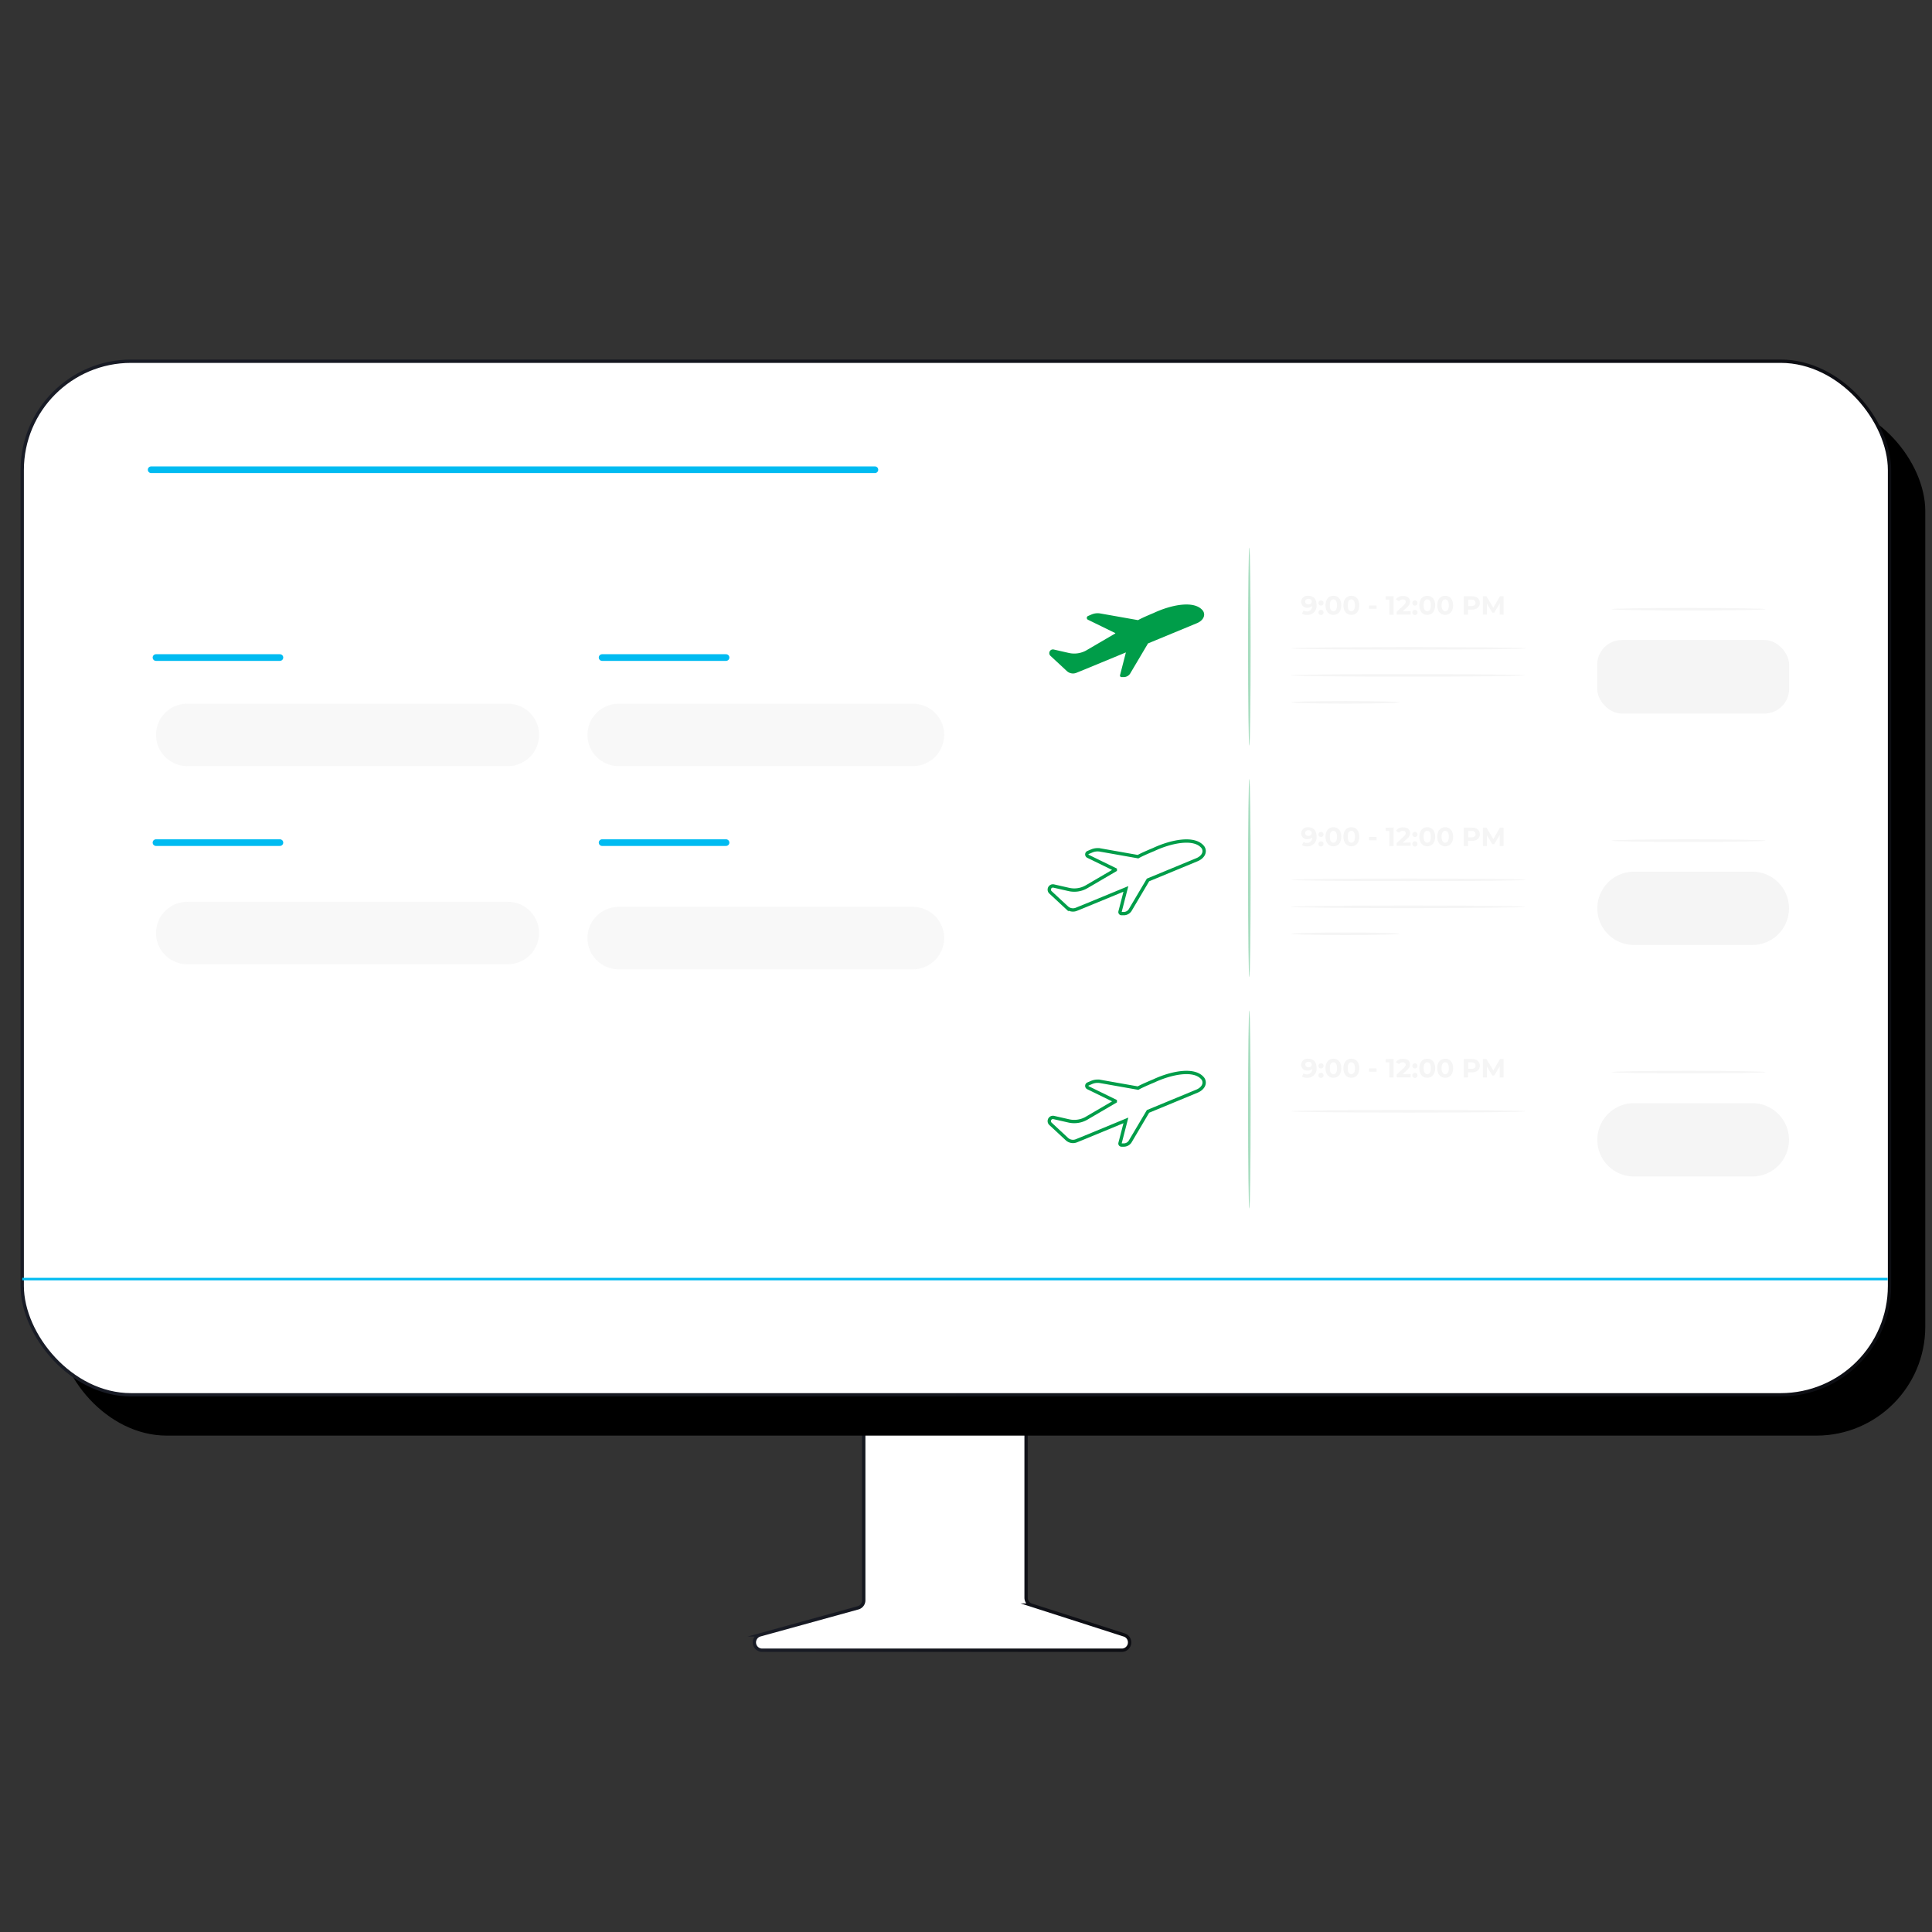<svg xmlns="http://www.w3.org/2000/svg" xmlns:xlink="http://www.w3.org/1999/xlink" id="Layer_1" data-name="Layer 1" viewBox="0 0 580 580"><rect x="0" y="0" width="580" height="580" fill="#333333" stroke="none"/><defs><style>.cls-1,.cls-2{fill:#fff;}.cls-1,.cls-2,.cls-5,.cls-8,.cls-9{stroke-miterlimit:10;}.cls-1{stroke:url(#linear-gradient);}.cls-2{stroke:url(#linear-gradient-2);}.cls-3{opacity:0.65;}.cls-4{fill:#f5f5f5;}.cls-5,.cls-8,.cls-9{fill:none;}.cls-5,.cls-9{stroke:#00bbf1;}.cls-5{stroke-linecap:round;stroke-width:2px;}.cls-6{opacity:0.35;}.cls-7{fill:#009d49;}.cls-8{stroke:#009d49;}.cls-9{stroke-width:0.75px;}</style><linearGradient id="linear-gradient" x1="225.94" y1="461.82" x2="339.61" y2="461.82" gradientUnits="userSpaceOnUse"><stop offset="0" stop-color="#191c26"></stop><stop offset="1" stop-color="#0c0d12"></stop></linearGradient><linearGradient id="linear-gradient-2" x1="6.17" y1="263.59" x2="567.74" y2="263.59" xlink:href="#linear-gradient"></linearGradient></defs><path class="cls-1" d="M259.3,427.73v52.7a2.34,2.34,0,0,1-1.7,2.25l-29.46,8.13a2.35,2.35,0,0,0,.65,4.6h108a2.35,2.35,0,0,0,.8-4.55l-28-9a2.35,2.35,0,0,1-1.55-2.2V427.73"></path><rect x="17.4" y="120.69" width="560.58" height="310.29" rx="32.68"></rect><rect class="cls-2" x="6.67" y="108.44" width="560.58" height="310.29" rx="32.68"></rect><g class="cls-3"><path class="cls-4" d="M152.46,230H56.21a9.38,9.38,0,0,1-9.38-9.38h0a9.38,9.38,0,0,1,9.38-9.38h96.25a9.38,9.38,0,0,1,9.38,9.38h0A9.38,9.38,0,0,1,152.46,230Z"></path></g><g class="cls-3"><path class="cls-4" d="M152.46,289.48H56.21a9.38,9.38,0,0,1-9.38-9.38h0a9.38,9.38,0,0,1,9.38-9.38h96.25a9.38,9.38,0,0,1,9.38,9.38h0A9.38,9.38,0,0,1,152.46,289.48Z"></path></g><g class="cls-3"><path class="cls-4" d="M274.07,230H185.74a9.37,9.37,0,0,1-9.38-9.38h0a9.37,9.37,0,0,1,9.38-9.38h88.33a9.38,9.38,0,0,1,9.38,9.38h0A9.38,9.38,0,0,1,274.07,230Z"></path></g><g class="cls-3"><path class="cls-4" d="M274.07,291H185.74a9.37,9.37,0,0,1-9.38-9.38h0a9.37,9.37,0,0,1,9.38-9.38h88.33a9.38,9.38,0,0,1,9.38,9.38h0A9.38,9.38,0,0,1,274.07,291Z"></path></g><line class="cls-5" x1="46.83" y1="252.96" x2="84.03" y2="252.96"></line><line class="cls-5" x1="180.76" y1="252.96" x2="217.96" y2="252.96"></line><line class="cls-5" x1="46.83" y1="197.4" x2="84.03" y2="197.4"></line><line class="cls-5" x1="180.76" y1="197.4" x2="217.96" y2="197.4"></line><rect class="cls-4" x="479.49" y="192.13" width="57.62" height="22.08" rx="7.42"></rect><path class="cls-4" d="M395.23,181.6a2.7,2.7,0,0,1-2.83,3,2.93,2.93,0,0,1-1.54-.38l.48-.94a1.81,1.81,0,0,0,1,.27,1.48,1.48,0,0,0,1.57-1.61,1.93,1.93,0,0,1-1.38.5,1.76,1.76,0,0,1-1.91-1.73,1.9,1.9,0,0,1,2.1-1.85C394.28,178.85,395.23,179.81,395.23,181.6Zm-1.44-1c0-.47-.35-.82-1-.82a.84.84,0,1,0,0,1.66A.86.86,0,0,0,393.79,180.63Z"></path><path class="cls-4" d="M395.81,180.94a.77.77,0,0,1,1.53,0,.77.77,0,1,1-1.53,0Zm0,2.84a.77.77,0,0,1,1.53,0,.77.77,0,1,1-1.53,0Z"></path><path class="cls-4" d="M397.92,181.72c0-1.83,1-2.87,2.38-2.87s2.38,1,2.38,2.87-1,2.87-2.38,2.87S397.92,183.55,397.92,181.72Zm3.47,0c0-1.26-.45-1.78-1.09-1.78s-1.08.52-1.08,1.78.45,1.78,1.08,1.78S401.39,183,401.39,181.72Z"></path><path class="cls-4" d="M403.3,181.72c0-1.83,1-2.87,2.38-2.87s2.38,1,2.38,2.87-1,2.87-2.38,2.87S403.3,183.55,403.3,181.72Zm3.47,0c0-1.26-.45-1.78-1.09-1.78s-1.08.52-1.08,1.78.45,1.78,1.08,1.78S406.77,183,406.77,181.72Z"></path><path class="cls-4" d="M411,181.77h2.25v1H411Z"></path><path class="cls-4" d="M418.37,179v5.55h-1.28V180H416v-1Z"></path><path class="cls-4" d="M423.49,183.45v1.05h-4.2v-.84l2.14-2c.49-.47.58-.75.58-1,0-.44-.3-.69-.89-.69a1.37,1.37,0,0,0-1.15.55l-.93-.6a2.56,2.56,0,0,1,2.2-1c1.24,0,2.06.64,2.06,1.64a2.2,2.2,0,0,1-.93,1.75l-1.27,1.21Z"></path><path class="cls-4" d="M424,180.94a.77.77,0,0,1,1.53,0,.77.77,0,1,1-1.53,0Zm0,2.84a.77.77,0,0,1,1.53,0,.77.77,0,1,1-1.53,0Z"></path><path class="cls-4" d="M426.09,181.72c0-1.83,1-2.87,2.38-2.87s2.38,1,2.38,2.87-1,2.87-2.38,2.87S426.09,183.55,426.09,181.72Zm3.47,0c0-1.26-.45-1.78-1.09-1.78s-1.08.52-1.08,1.78.45,1.78,1.08,1.78S429.56,183,429.56,181.72Z"></path><path class="cls-4" d="M431.47,181.72c0-1.83,1-2.87,2.38-2.87s2.38,1,2.38,2.87-1,2.87-2.38,2.87S431.47,183.55,431.47,181.72Zm3.47,0c0-1.26-.45-1.78-1.09-1.78s-1.08.52-1.08,1.78.45,1.78,1.08,1.78S434.94,183,434.94,181.72Z"></path><path class="cls-4" d="M444.26,181c0,1.24-.93,2-2.41,2h-1.12v1.53h-1.28V179h2.4C443.33,179,444.26,179.72,444.26,181Zm-1.3,0c0-.61-.4-1-1.18-1h-1v1.93h1C442.56,181.92,443,181.56,443,181Z"></path><path class="cls-4" d="M450.22,184.5v-3.33l-1.63,2.74H448l-1.63-2.67v3.26h-1.2V179h1.06l2.08,3.44,2-3.44h1.06v5.55Z"></path><path class="cls-4" d="M503.58,205.72v1.45h-5.79V206l3-2.79c.68-.65.8-1,.8-1.41,0-.61-.42-1-1.23-1a1.89,1.89,0,0,0-1.59.77l-1.29-.83a3.54,3.54,0,0,1,3-1.42c1.71,0,2.85.87,2.85,2.26a3.06,3.06,0,0,1-1.28,2.42l-1.76,1.66Z"></path><path class="cls-4" d="M504.29,203.34c0-2.53,1.4-4,3.28-4s3.29,1.43,3.29,4-1.39,4-3.29,4S504.29,205.87,504.29,203.34Zm4.78,0c0-1.74-.61-2.46-1.5-2.46s-1.48.72-1.48,2.46.61,2.46,1.48,2.46S509.07,205.08,509.07,203.34Z"></path><path class="cls-4" d="M518.85,204.88l1.13,1.05a3.9,3.9,0,0,1-3.15,1.37,4,4,0,0,1-4-2.75h-1.23v-.92h1.07a2.71,2.71,0,0,1,0-.29c0-.1,0-.2,0-.3h-1.07v-.92h1.23a4.29,4.29,0,0,1,7.13-1.39l-1.13,1.05a2.49,2.49,0,0,0-1.93-.89,2.36,2.36,0,0,0-2.17,1.23h2.77V203h-3a1.51,1.51,0,0,0,0,.3,1.37,1.37,0,0,0,0,.29h3v.92h-2.77a2.35,2.35,0,0,0,2.17,1.24A2.47,2.47,0,0,0,518.85,204.88Z"></path><path class="cls-4" d="M458.06,194.65c0,.21-15.76.38-35.19.38s-35.19-.17-35.19-.38,15.75-.39,35.19-.39S458.06,194.43,458.06,194.65Z"></path><path class="cls-4" d="M457.8,202.74c0,.22-15.76.39-35.19.39s-35.19-.17-35.19-.39,15.75-.38,35.19-.38S457.8,202.53,457.8,202.74Z"></path><path class="cls-4" d="M420.12,210.84c0,.22-7.26.39-16.22.39s-16.22-.17-16.22-.39,7.26-.38,16.22-.38S420.12,210.63,420.12,210.84Z"></path><path class="cls-4" d="M530,182.88c0,.21-10.33.39-23.07.39s-23.07-.18-23.07-.39,10.33-.39,23.07-.39S530,182.67,530,182.88Z"></path><g class="cls-6"><path class="cls-7" d="M375.06,223.83c-.21,0-.39-13.31-.39-29.72s.18-29.72.39-29.72.39,13.3.39,29.72S375.27,223.83,375.06,223.83Z"></path></g><path class="cls-4" d="M526.07,283.69H490.53a11,11,0,0,1-11-11h0a11,11,0,0,1,11-11h35.54a11,11,0,0,1,11,11h0A11,11,0,0,1,526.07,283.69Z"></path><path class="cls-4" d="M395.23,251.09a2.69,2.69,0,0,1-2.83,3,2.93,2.93,0,0,1-1.54-.38l.48-.94a1.74,1.74,0,0,0,1,.28,1.49,1.49,0,0,0,1.57-1.62,1.88,1.88,0,0,1-1.38.5,1.76,1.76,0,0,1-1.91-1.73,1.91,1.91,0,0,1,2.1-1.85C394.28,248.33,395.23,249.29,395.23,251.09Zm-1.44-1a.84.84,0,0,0-1-.83.84.84,0,1,0,0,1.66A.86.86,0,0,0,393.79,250.12Z"></path><path class="cls-4" d="M395.81,250.42a.77.77,0,0,1,1.53,0,.77.77,0,1,1-1.53,0Zm0,2.84a.77.77,0,0,1,1.53,0,.77.77,0,1,1-1.53,0Z"></path><path class="cls-4" d="M397.92,251.2c0-1.83,1-2.87,2.38-2.87s2.38,1,2.38,2.87-1,2.87-2.38,2.87S397.92,253,397.92,251.2Zm3.47,0c0-1.26-.45-1.78-1.09-1.78s-1.08.52-1.08,1.78.45,1.79,1.08,1.79S401.39,252.46,401.39,251.2Z"></path><path class="cls-4" d="M403.3,251.2c0-1.83,1-2.87,2.38-2.87s2.38,1,2.38,2.87-1,2.87-2.38,2.87S403.3,253,403.3,251.2Zm3.47,0c0-1.26-.45-1.78-1.09-1.78s-1.08.52-1.08,1.78.45,1.79,1.08,1.79S406.77,252.46,406.77,251.2Z"></path><path class="cls-4" d="M411,251.25h2.25v1H411Z"></path><path class="cls-4" d="M418.37,248.43V254h-1.28v-4.52H416v-1Z"></path><path class="cls-4" d="M423.49,252.93v1h-4.2v-.83l2.14-2c.49-.46.58-.75.58-1,0-.43-.3-.69-.89-.69A1.35,1.35,0,0,0,420,250l-.93-.61a2.59,2.59,0,0,1,2.2-1c1.24,0,2.06.64,2.06,1.64a2.22,2.22,0,0,1-.93,1.76l-1.27,1.2Z"></path><path class="cls-4" d="M424,250.42a.77.77,0,0,1,1.53,0,.77.77,0,1,1-1.53,0Zm0,2.84a.77.77,0,0,1,1.53,0,.77.77,0,1,1-1.53,0Z"></path><path class="cls-4" d="M426.09,251.2c0-1.83,1-2.87,2.38-2.87s2.38,1,2.38,2.87-1,2.87-2.38,2.87S426.09,253,426.09,251.2Zm3.47,0c0-1.26-.45-1.78-1.09-1.78s-1.08.52-1.08,1.78.45,1.79,1.08,1.79S429.56,252.46,429.56,251.2Z"></path><path class="cls-4" d="M431.47,251.2c0-1.83,1-2.87,2.38-2.87s2.38,1,2.38,2.87-1,2.87-2.38,2.87S431.47,253,431.47,251.2Zm3.47,0c0-1.26-.45-1.78-1.09-1.78s-1.08.52-1.08,1.78.45,1.79,1.08,1.79S434.94,252.46,434.94,251.2Z"></path><path class="cls-4" d="M444.26,250.44c0,1.24-.93,2-2.41,2h-1.12V254h-1.28v-5.55h2.4C443.33,248.43,444.26,249.2,444.26,250.44Zm-1.3,0c0-.61-.4-1-1.18-1h-1v1.92h1C442.56,251.4,443,251,443,250.44Z"></path><path class="cls-4" d="M450.22,254v-3.33l-1.63,2.74H448l-1.63-2.67V254h-1.2v-5.55h1.06l2.08,3.45,2-3.45h1.06V254Z"></path><path class="cls-4" d="M503.65,274.24c0,1.36-1,2.54-3.19,2.54a5.24,5.24,0,0,1-2.92-.82l.7-1.35a3.75,3.75,0,0,0,2.18.69c.89,0,1.43-.38,1.43-1s-.39-1-1.78-1h-2l.39-4.31h4.68v1.42H500l-.12,1.46h.62C502.75,271.87,503.65,272.89,503.65,274.24Z"></path><path class="cls-4" d="M504.37,272.82c0-2.53,1.4-4,3.28-4s3.28,1.43,3.28,4-1.39,4-3.28,4S504.37,275.35,504.37,272.82Zm4.78,0c0-1.74-.61-2.46-1.5-2.46s-1.49.72-1.49,2.46.61,2.47,1.49,2.47S509.15,274.56,509.15,272.82Z"></path><path class="cls-4" d="M518.93,274.37l1.13,1.05a4.29,4.29,0,0,1-7.13-1.38h-1.24v-.92h1.08a1.51,1.51,0,0,1,0-.3,1.37,1.37,0,0,1,0-.29h-1.08v-.92h1.24a4.28,4.28,0,0,1,7.13-1.39l-1.13,1a2.52,2.52,0,0,0-1.94-.9,2.38,2.38,0,0,0-2.17,1.24h2.77v.92h-3a2.71,2.71,0,0,0,0,.29c0,.1,0,.2,0,.3h3V274h-2.77a2.39,2.39,0,0,0,2.17,1.23A2.48,2.48,0,0,0,518.93,274.37Z"></path><path class="cls-8" d="M361.14,254.37c-2.56-3.33-9.77-1.7-14.77.65,0,0-3.43,1.4-4.72,2.16h0l-11.31-2a4.58,4.58,0,0,0-2.71.33l-1,.42a.63.63,0,0,0,0,1.14l8.19,4v.1l-8.55,5-.13.07a7.31,7.31,0,0,1-5.32.77l-4.39-1a1.27,1.27,0,0,0-.67,0,1.12,1.12,0,0,0-.4,1.88l4.91,4.56a2.71,2.71,0,0,0,2.85.53l2.46-1L338,266.86l-1.76,6.85a.46.46,0,0,0,.44.56h.57a2.28,2.28,0,0,0,2-1l5.39-9.1,14.7-6.08C361.26,257.28,362,255.68,361.14,254.37Z"></path><path class="cls-7" d="M361.14,183.36c-2.56-3.33-9.77-1.7-14.77.65,0,0-3.43,1.41-4.72,2.16h0l-11.31-2a4.66,4.66,0,0,0-2.71.33l-1,.43a.62.62,0,0,0,0,1.13l8.19,4v.1l-8.55,5-.13.08a7.41,7.41,0,0,1-5.32.77l-4.39-1a1.27,1.27,0,0,0-.67,0,1.12,1.12,0,0,0-.4,1.88l4.91,4.56a2.71,2.71,0,0,0,2.85.54l2.46-1L338,195.86l-1.76,6.84a.45.45,0,0,0,.44.56h.57a2.28,2.28,0,0,0,2-1l5.39-9.1,14.7-6.08C361.26,186.27,362,184.67,361.14,183.36Z"></path><path class="cls-4" d="M458.06,264.13c0,.21-15.76.39-35.19.39s-35.19-.18-35.19-.39,15.75-.39,35.19-.39S458.06,263.91,458.06,264.13Z"></path><path class="cls-4" d="M457.8,272.23c0,.21-15.76.39-35.19.39s-35.19-.18-35.19-.39,15.75-.39,35.19-.39S457.8,272,457.8,272.23Z"></path><path class="cls-4" d="M420.12,280.33c0,.21-7.26.39-16.22.39s-16.22-.18-16.22-.39,7.26-.39,16.22-.39S420.12,280.11,420.12,280.33Z"></path><path class="cls-4" d="M530,252.36c0,.22-10.33.39-23.07.39s-23.07-.17-23.07-.39,10.33-.38,23.07-.38S530,252.15,530,252.36Z"></path><g class="cls-6"><path class="cls-7" d="M375.06,293.31c-.21,0-.39-13.31-.39-29.72s.18-29.72.39-29.72.39,13.31.39,29.72S375.27,293.31,375.06,293.31Z"></path></g><path class="cls-4" d="M526.07,353.18H490.53a11,11,0,0,1-11-11h0a11,11,0,0,1,11-11h35.54a11,11,0,0,1,11,11h0A11,11,0,0,1,526.07,353.18Z"></path><path class="cls-4" d="M395.23,320.57a2.7,2.7,0,0,1-2.83,3,3,3,0,0,1-1.54-.38l.48-.95a1.74,1.74,0,0,0,1,.28,1.49,1.49,0,0,0,1.57-1.62,1.88,1.88,0,0,1-1.38.5,1.76,1.76,0,0,1-1.91-1.73,1.9,1.9,0,0,1,2.1-1.84C394.28,317.82,395.23,318.78,395.23,320.57Zm-1.44-1c0-.47-.35-.82-1-.82a.83.83,0,1,0,0,1.65A.85.85,0,0,0,393.79,319.6Z"></path><path class="cls-4" d="M395.81,319.9a.77.77,0,0,1,1.53,0,.77.77,0,1,1-1.53,0Zm0,2.85a.77.77,0,0,1,1.53,0,.77.77,0,1,1-1.53,0Z"></path><path class="cls-4" d="M397.92,320.69c0-1.83,1-2.87,2.38-2.87s2.38,1,2.38,2.87-1,2.87-2.38,2.87S397.92,322.52,397.92,320.69Zm3.47,0c0-1.26-.45-1.79-1.09-1.79s-1.08.53-1.08,1.79.45,1.78,1.08,1.78S401.39,322,401.39,320.69Z"></path><path class="cls-4" d="M403.3,320.69c0-1.83,1-2.87,2.38-2.87s2.38,1,2.38,2.87-1,2.87-2.38,2.87S403.3,322.52,403.3,320.69Zm3.47,0c0-1.26-.45-1.79-1.09-1.79s-1.08.53-1.08,1.79.45,1.78,1.08,1.78S406.77,322,406.77,320.69Z"></path><path class="cls-4" d="M411,320.73h2.25v1H411Z"></path><path class="cls-4" d="M418.37,317.91v5.55h-1.28v-4.52H416v-1Z"></path><path class="cls-4" d="M423.49,322.42v1h-4.2v-.83l2.14-2c.49-.47.58-.75.58-1s-.3-.68-.89-.68a1.37,1.37,0,0,0-1.15.55l-.93-.6a2.56,2.56,0,0,1,2.2-1c1.24,0,2.06.63,2.06,1.64a2.2,2.2,0,0,1-.93,1.75l-1.27,1.21Z"></path><path class="cls-4" d="M424,319.9a.77.77,0,0,1,1.53,0,.77.77,0,1,1-1.53,0Zm0,2.85a.77.77,0,0,1,1.53,0,.77.77,0,1,1-1.53,0Z"></path><path class="cls-4" d="M426.09,320.69c0-1.83,1-2.87,2.38-2.87s2.38,1,2.38,2.87-1,2.87-2.38,2.87S426.09,322.52,426.09,320.69Zm3.47,0c0-1.26-.45-1.79-1.09-1.79s-1.08.53-1.08,1.79.45,1.78,1.08,1.78S429.56,322,429.56,320.69Z"></path><path class="cls-4" d="M431.47,320.69c0-1.83,1-2.87,2.38-2.87s2.38,1,2.38,2.87-1,2.87-2.38,2.87S431.47,322.52,431.47,320.69Zm3.47,0c0-1.26-.45-1.79-1.09-1.79s-1.08.53-1.08,1.79.45,1.78,1.08,1.78S434.94,322,434.94,320.69Z"></path><path class="cls-4" d="M444.26,319.93c0,1.23-.93,2-2.41,2h-1.12v1.53h-1.28v-5.55h2.4C443.33,317.91,444.26,318.68,444.26,319.93Zm-1.3,0c0-.61-.4-1-1.18-1h-1v1.93h1C442.56,320.89,443,320.53,443,319.93Z"></path><path class="cls-4" d="M450.22,323.46v-3.33l-1.63,2.74H448l-1.63-2.67v3.26h-1.2v-5.55h1.06l2.08,3.45,2-3.45h1.06v5.55Z"></path><path class="cls-8" d="M361.14,323.85c-2.56-3.33-9.77-1.7-14.77.65,0,0-3.43,1.41-4.72,2.16h0l-11.31-2a4.66,4.66,0,0,0-2.71.33l-1,.43a.62.62,0,0,0,0,1.13l8.19,4v.1l-8.55,5-.13.08a7.41,7.41,0,0,1-5.32.77l-4.39-1a1.27,1.27,0,0,0-.67,0,1.12,1.12,0,0,0-.4,1.88l4.91,4.56a2.71,2.71,0,0,0,2.85.54l2.46-1L338,336.35l-1.76,6.84a.45.45,0,0,0,.44.56h.57a2.28,2.28,0,0,0,2-1l5.39-9.1,14.7-6.08C361.26,326.76,362,325.16,361.14,323.85Z"></path><path class="cls-4" d="M458.06,333.61c0,.22-15.76.39-35.19.39s-35.19-.17-35.19-.39,15.75-.39,35.19-.39S458.06,333.4,458.06,333.61Z"></path><path class="cls-4" d="M530,321.85c0,.21-10.33.38-23.07.38s-23.07-.17-23.07-.38,10.33-.39,23.07-.39S530,321.63,530,321.85Z"></path><g class="cls-6"><path class="cls-7" d="M375.06,362.79c-.21,0-.39-13.3-.39-29.71s.18-29.72.39-29.72.39,13.3.39,29.72S375.27,362.79,375.06,362.79Z"></path></g><line class="cls-5" x1="45.38" y1="141.02" x2="262.65" y2="141.02"></line><line class="cls-9" x1="6.67" y1="383.99" x2="566.69" y2="383.99"></line></svg>